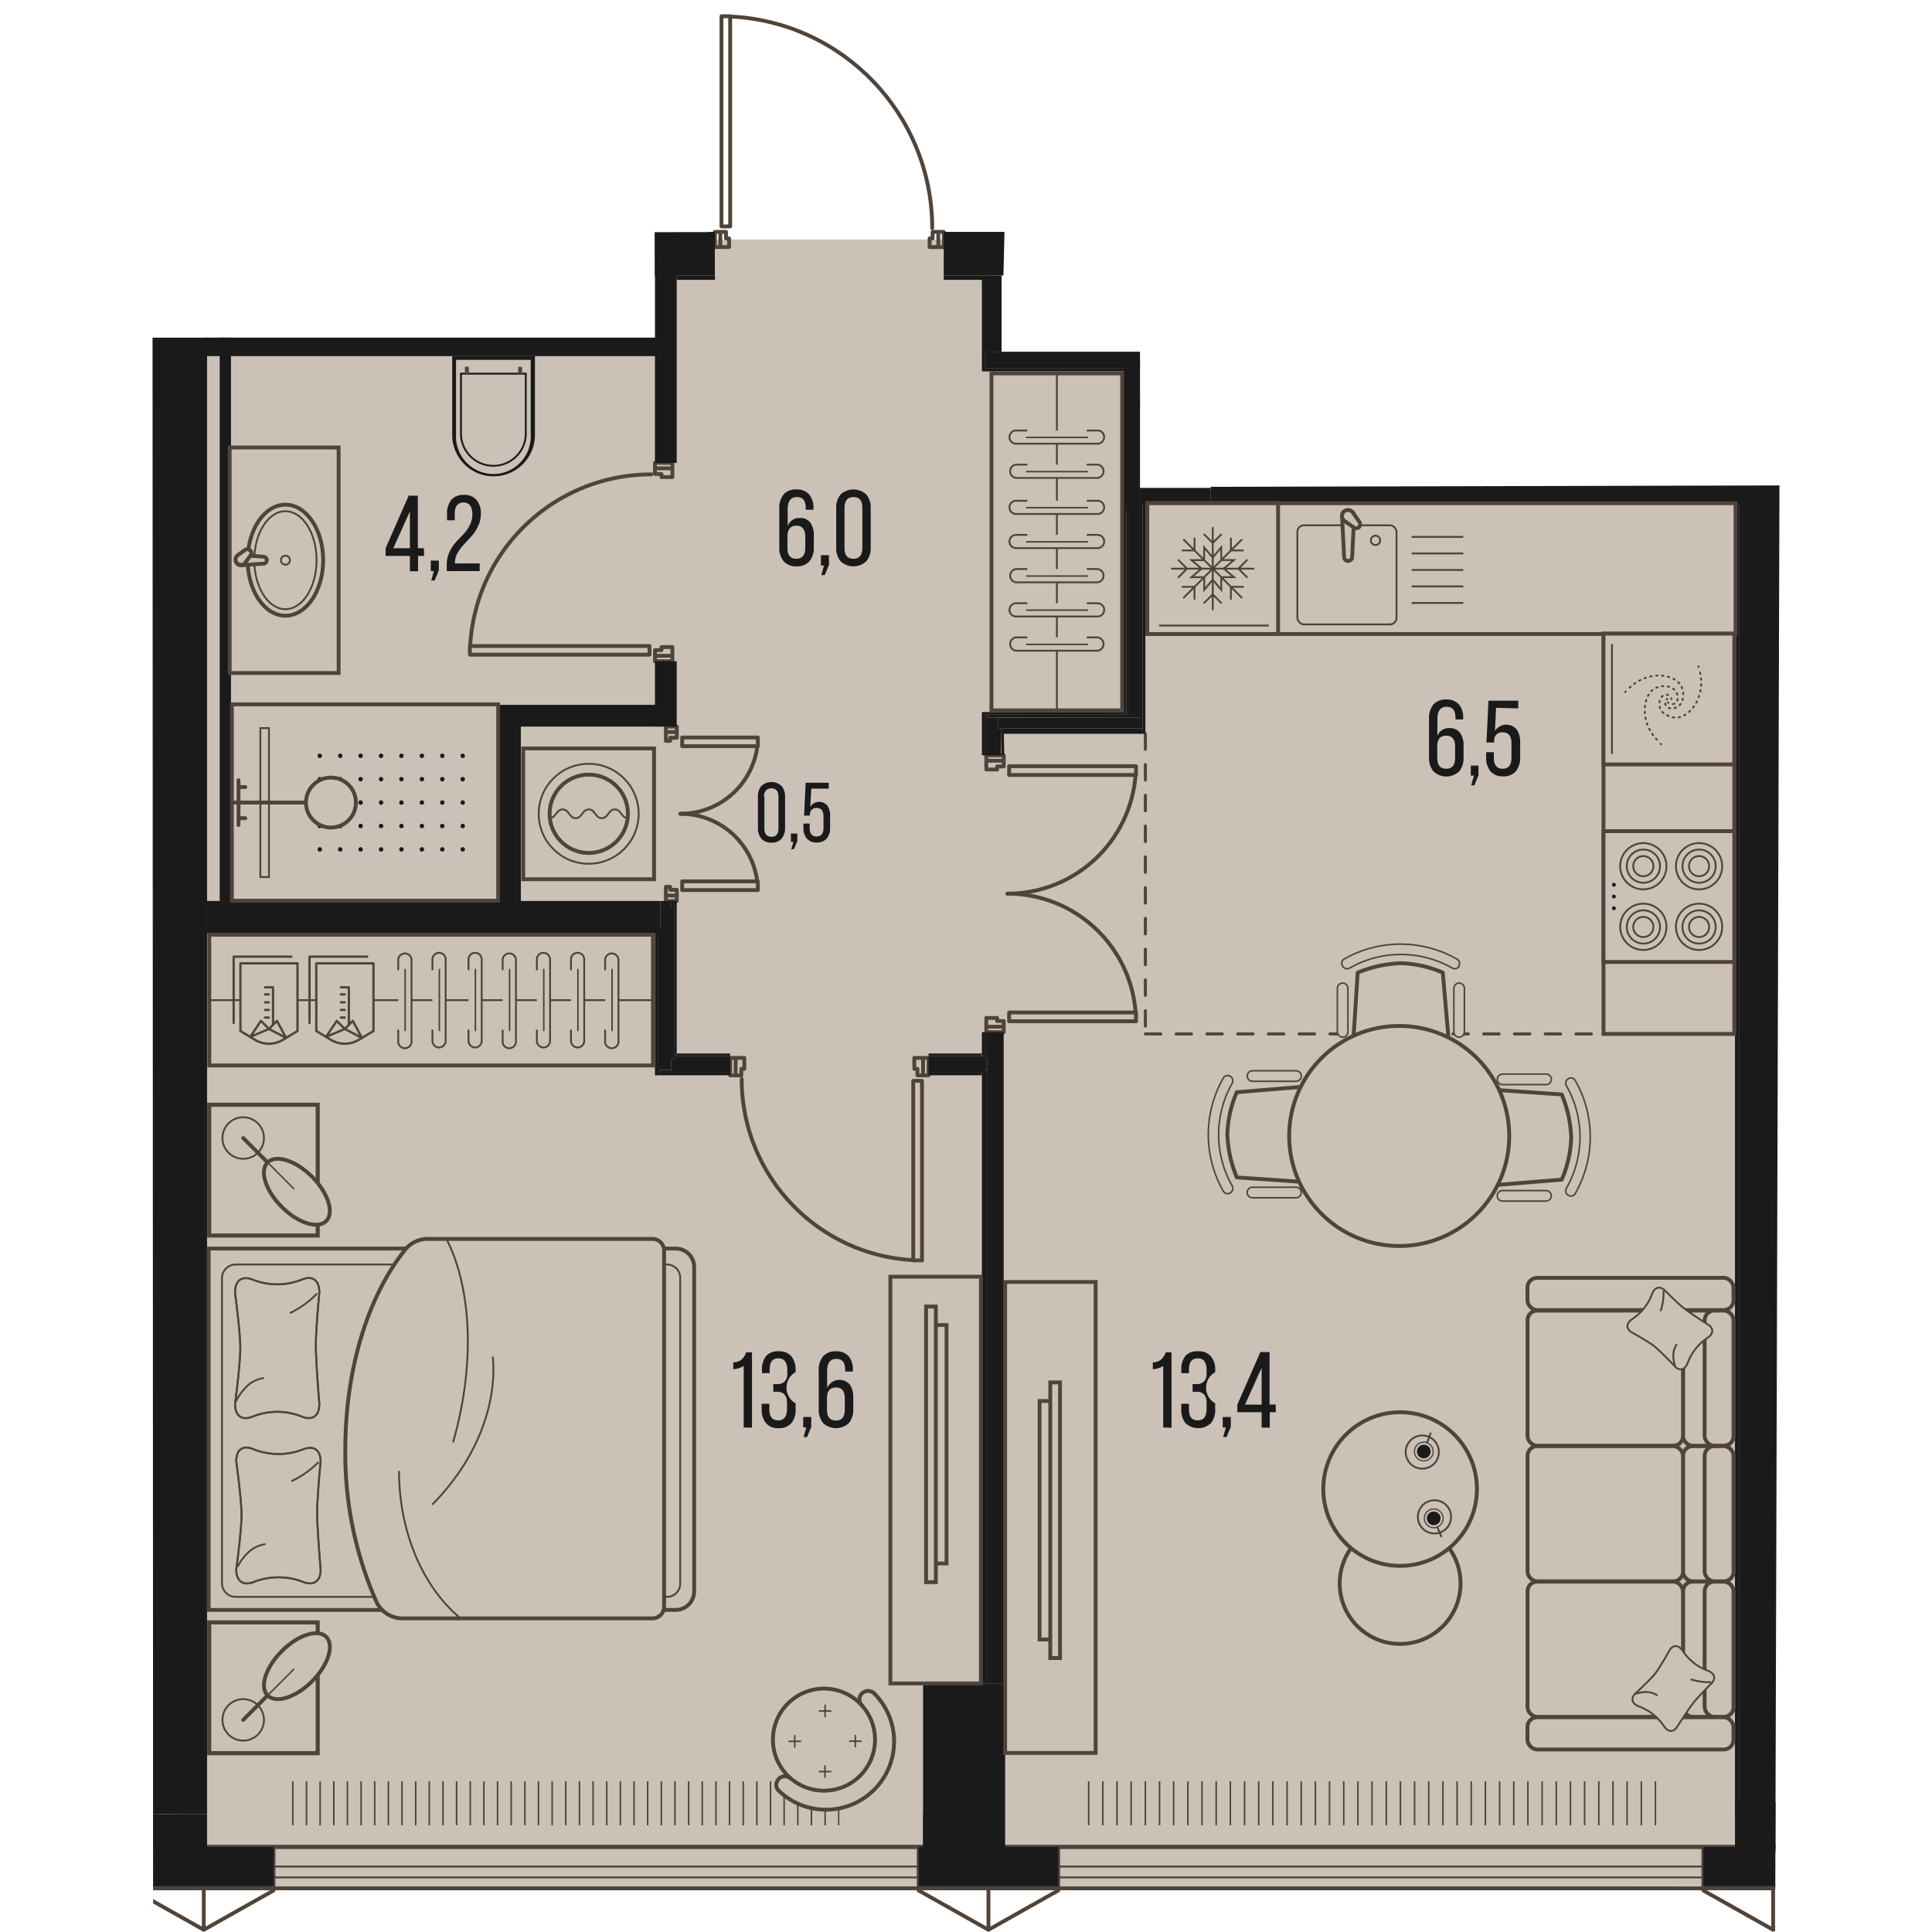 <svg version="1.1" xmlns="http://www.w3.org/2000/svg" xmlns:xlink="http://www.w3.org/1999/xlink" viewBox="203.402 446.035 211.583 251.262" width="200" height="200"><path d="m314.198 476.19-7.204.006-5.302-26.162-25.991-3.999-.087 30.185-6.916.005.044 13.715-65.34.006.073 207.314 210.95.037.56-188.129-83.163.204V491.78h-18l.376-15.59Z" fill="none"></path><path fill="#cbc1b7" d="M312.537 477.18h-42.38v13.965h-63.21V691.62l207.215-.28-.855-181.648-82.205-.001V492.84h-18.345l-.22-15.66z"></path><clipPath id="a"><path d="m314.198 476.19-7.204.006-5.302-26.162-25.991-3.999-.087 30.185-6.916.005.044 13.715-65.34.006.073 207.314 210.95.037.56-188.129-83.163.204V491.78h-18l.376-15.59Z" fill="none"></path></clipPath><g clip-path="url(#a)"><defs><clipPath></clipPath><clipPath></clipPath><clipPath></clipPath><clipPath></clipPath><clipPath></clipPath><clipPath></clipPath><clipPath></clipPath><clipPath></clipPath><clipPath></clipPath><clipPath></clipPath><clipPath></clipPath><clipPath></clipPath><clipPath></clipPath><clipPath></clipPath><clipPath></clipPath><clipPath></clipPath><clipPath></clipPath><clipPath id="b"><path fill="none" d="M324.522 677.69h74.43v6.08h-74.43z"></path></clipPath><clipPath id="c"><path fill="none" d="M221.372 677.69h71.35v6.08h-71.35z"></path></clipPath><clipPath></clipPath><clipPath></clipPath><clipPath></clipPath><clipPath></clipPath><clipPath></clipPath><clipPath></clipPath><clipPath></clipPath><clipPath></clipPath><clipPath></clipPath><clipPath></clipPath><clipPath></clipPath><clipPath></clipPath><clipPath></clipPath><clipPath></clipPath><clipPath></clipPath><clipPath></clipPath><clipPath></clipPath><clipPath></clipPath><clipPath></clipPath><clipPath></clipPath><clipPath></clipPath><clipPath></clipPath><clipPath></clipPath><clipPath id="d"><path fill="none" d="M224.222 543.3h20.44v14.23h-20.44z"></path></clipPath><clipPath></clipPath><pattern x="0" y="0" width="68.03" height="42.52" patternTransform="matrix(1 0 0 -1 -114.868 -15187.42)" patternUnits="userSpaceOnUse"></pattern><pattern x="0" y="0" width="34.02" height="34.02" patternTransform="matrix(1 0 0 -1 -114.868 -15195.94)" patternUnits="userSpaceOnUse"></pattern></defs><g data-name="Layer 1"><path fill="none" stroke="#50443a" stroke-linecap="round" stroke-linejoin="round" stroke-width=".5" d="M200.992 691.34h9.07m-6.66-9.36v4.25m0 0h-2.41m9.07 10.78v-5.67m0 0h-4.53m0 0h-4.54m0 .56 9.07 5.11m0-5.67h9.07m0 0v-5.11m0 0h-8.64m0 0v-4.25m92.55 9.36h9.07m-8.5-9.36v4.25m0 0h-.57m0 0v5.11m9.07 5.67v-5.67m0 0h-4.53m0 0h-4.54m0 0v.56m0 0 9.07 5.11m-102.05 0 9.07-5.11m0 0v-.56m0 0h-4.53m0 0h-4.54m0 0v5.67m102.05-5.67h9.07m0 0v-5.11m0 0h-7.65m0 0v-4.25m91.56 9.36h9.07m-4.4-9.36v4.25m0 0h-4.67m0 0v5.11m9.07 5.67v-5.67m0 0h-4.54m0 0h-4.53m0 0v.56m0 0 9.07 5.11m-102.05 0 9.07-5.11m0 0v-.56m0 0h-4.53m0 0h-4.54m0 0v5.67m102.05-5.67h9.07m-9.07 5.67 9.07-5.11m-4.54-.56h-4.53m0 0v5.67m-210.76-10.78v-4.25m-2.41 4.25h2.41m15.73-.56h-8.07m0 0v-3.69m-.57 0v4.25m0 0h8.64m0 0v-.56m84.48.56v-4.25m-.57 0v4.25m0 0h.57m17.57-.56h-7.08m0 0v-3.69m-.57 0v4.25m0 0h7.65m0 0v-.56m88.58.56v-4.25m-.56 0v3.69m0 0h-4.11m0 0v.56m0 0h4.67"></path><path fill="none" stroke="#50443a" stroke-dasharray="0 0 2 2" stroke-linecap="round" stroke-linejoin="round" stroke-width=".4" d="M332.522 541.48v39.02m0 0h76.25"></path><path fill="#cbc1b7" d="M311.632 675.27h100.34v10.92h-100.34z"></path><g fill="none" stroke="#50443a" stroke-miterlimit="10" stroke-width=".2" clip-path="url(#b)"><path d="M398.862 677.69v5.73m-1.84-5.73v5.73m-1.85-5.73v5.73m-1.84-5.73v5.73m-1.84-5.73v5.73m-1.85-5.73v5.73m-1.84-5.73v5.73m-1.84-5.73v5.73m-1.84-5.73v5.73m-1.85-5.73v5.73m-1.84-5.73v5.73m-1.84-5.73v5.73m-1.85-5.73v5.73m-1.84-5.73v5.73m-1.84-5.73v5.73m-1.84-5.73v5.73m-1.85-5.73v5.73m-1.84-5.73v5.73m-1.84-5.73v5.73m-1.84-5.73v5.73m-1.85-5.73v5.73m-1.84-5.73v5.73m-1.84-5.73v5.73m-1.85-5.73v5.73m-1.84-5.73v5.73m-1.84-5.73v5.73m-1.84-5.73v5.73m-1.85-5.73v5.73m-1.84-5.73v5.73m-1.84-5.73v5.73m-1.85-5.73v5.73m-1.84-5.73v5.73m-1.84-5.73v5.73m-1.84-5.73v5.73m-1.85-5.73v5.73m-1.84-5.73v5.73m-1.84-5.73v5.73m-1.85-5.73v5.73m-1.84-5.73v5.73m-1.84-5.73v5.73m-1.84-5.73v5.73"></path></g><path fill="#cbc1b7" d="M209.022 675.28h96.19v10.92h-96.19z"></path><g fill="none" stroke="#50443a" stroke-miterlimit="10" stroke-width=".2" clip-path="url(#c)"><path d="M292.642 677.69v5.73m-1.77-5.73v5.73m-1.78-5.73v5.73m-1.77-5.73v5.73m-1.78-5.73v5.73m-1.77-5.73v5.73m-1.78-5.73v5.73m-1.77-5.73v5.73m-1.78-5.73v5.73m-1.77-5.73v5.73m-1.78-5.73v5.73m-1.77-5.73v5.73m-1.78-5.73v5.73m-1.77-5.73v5.73m-1.78-5.73v5.73m-1.77-5.73v5.73m-1.78-5.73v5.73m-1.77-5.73v5.73m-1.78-5.73v5.73m-1.77-5.73v5.73m-1.78-5.73v5.73m-1.77-5.73v5.73m-1.78-5.73v5.73m-1.77-5.73v5.73m-1.78-5.73v5.73m-1.77-5.73v5.73m-1.78-5.73v5.73m-1.77-5.73v5.73m-1.78-5.73v5.73m-1.77-5.73v5.73m-1.78-5.73v5.73m-1.77-5.73v5.73m-1.78-5.73v5.73m-1.77-5.73v5.73m-1.78-5.73v5.73m-1.77-5.73v5.73m-1.78-5.73v5.73m-1.77-5.73v5.73m-1.78-5.73v5.73m-1.77-5.73v5.73m-1.78-5.73v5.73"></path></g><path fill="#cbc1b7" d="M108.292 675.27h96.19v10.92h-96.19z"></path><path fill="none" stroke="#50443a" stroke-miterlimit="10" stroke-width=".5" d="M11.072 11.02h908.23v675.21H11.072z" data-name="line out"></path><path fill="none" stroke="#50443a" stroke-linecap="round" stroke-linejoin="round" stroke-width=".5" d="M278.522 475.19v-27.04m-1.13 27.04v.29m1.13-27.33h-1.13m0 27.33h1.13m0 0v-.29m-1.13-27.04v27.04m0 .29h1.13m0 0v-27.33m0 0h-1.13m0 0v27.33m28.2 2.69v-1.98m0 0h-.74m0 0v.85m0 0h-.39m0 0v1.13m0 0h1.13m0-1.98v1.98m0 0h.71m0 0v-1.98m0 0h-.71m-28.35 1.98h1.14m0 0v-1.13m0 0h-.4m0 0v-.85m0 0h-.74m0 0v1.98m0-1.98h-.7m0 0v1.98m0 0h.7m0 0v-1.98m-50.74-13.75h1.99m0 0v-.74m0 0h-.85m0 0v-.39m0 0h-1.14m0 0v1.13m1.99 0h-1.99m0 0v.71m0 0h1.99m0 0v-.71m86.6 84.38h16.21m-16.21-1.14h-.29m16.5 1.14v-1.14m-16.5 0v1.14m0 0h.29m16.21-1.14h-16.21m-.29 0v1.14m0 0h16.5m0 0v-1.14m0 0h-16.5m.29 32.03h16.21m-16.21 1.14h-.29m16.5-1.14v1.14m-16.5 0v-1.14m0 0h.29m16.21 1.14h-16.21m-.29 0h16.5m0 0v-1.14m0 0h-16.5m0 0v1.14m-2.97.71h2.27m0 0v-.74m0 0h-.86m0 0v-.4m0 0h-1.41m0 0v1.14m2.27 0h-2.27m0 0v.71m0 0h2.27m0 0v-.71m-2.27-34.59v1.14m0 0h1.41m0 0v-.4m0 0h.86m0 0v-.74m0 0h-2.27m2.27 0v-.7m0 0h-2.27m0 0v.7m0 0h2.27m-11.77 41.91v23.07m1.14-23.07v-.28m-1.14 23.35h1.14m0-23.35h-1.14m0 0v.28m1.14 23.07v-23.07m0-.28h-1.14m0 0v23.35m0 0h1.14m0 0V586.6m-24.24-2.98v2.27m0 0h.74m0 0v-.85m0 0h.39m0 0v-1.42m0 0h-1.13m0 2.27v-2.27m0 0h-.71m0 0v2.27m0 0h.71m24.38-2.27h-1.14m0 0v1.42m0 0h.4m0 0v.85m0 0h.74m0 0v-2.27m0 2.27h.71m0 0v-2.27m0 0h-.71m0 0v2.27m-31.04-42.81h9.55m-9.55-1.13h-.29m9.84 1.13v-1.13m-9.84 0v1.13m0 0h.29m9.55-1.13h-9.55m-.29 0v1.13m0 0h9.84m0 0v-1.13m0 0h-9.84m.29 18.71h9.55m-9.55 1.13h-.29m9.84-1.13v1.13m-9.84 0v-1.13m0 0h.29m9.55 1.13h-9.55m-.29 0h9.84m0 0v-1.13m0 0h-9.84m0 0v1.13m-2.12.71h1.42m0 0v-.74m0 0h-.85m0 0v-.39m0 0h-.57m0 0v1.13m1.42 0h-1.42m0 0v.71m0 0h1.42m0 0v-.71m-1.42-21.26v1.14m0 0h.57m0 0v-.4m0 0h.85m0 0v-.74m0 0h-1.42m1.42 0v-.71m0 0h-1.42m0 0v.71m0 0h1.42m-3.83-11.19h-23.08m23.08 1.13h.28m-23.36-1.13v1.13m23.36 0v-1.13m0 0h-.28m-23.08 1.13h23.08m.28 0v-1.13m0 0h-23.36m0 0v1.13m0 0h23.36m2.98-24.24h-2.27m0 0v.74m0 0h.85m0 0v.4m0 0h1.42m0 0v-1.14m-2.27 0h2.27m0 0v-.71m0 0h-2.27m0 0v.71m2.27 24.38v-1.13m0 0h-1.42m0 0v.39m0 0h-.85m0 0v.74m0 0h2.27m-2.27 0v.71m0 0h2.27m0 0v-.71m0 0h-2.27m36.06-55.62c0-14.721-11.574-26.841-26.28-27.52m-49.55 13.42c14.721 0 26.841-11.574 27.52-26.28m58.09 126.94c8.743.004 16.01-6.732 16.67-15.45"></path><path d="M331.252 577.71c-.66-8.718-7.927-15.454-16.67-15.45m-34.56 24.11c.003 12.529 9.8 22.87 22.31 23.55m-30.27-58.05a10.07 10.07 0 0 0 10-8.79" fill="none" stroke="#50443a" stroke-linecap="round" stroke-linejoin="round" stroke-width=".5"></path><path d="M282.042 560.66a10.06 10.06 0 0 0-10-8.79m-3.78-44.14c-12.53.003-22.87 9.8-23.55 22.31" fill="none" stroke="#50443a" stroke-linecap="round" stroke-linejoin="round" stroke-width=".5"></path><g fill="none" stroke="#50443a" stroke-linecap="square" stroke-linejoin="round"><path stroke-width=".5" d="M11.072 11.02h908.22v675.21H11.072z"></path><path stroke-width=".25" d="M8.522 8.47h913.32v680.31H8.522z"></path><path stroke-width=".25" d="M7.102 7.05h916.16V690.2H7.102z"></path><path stroke-width=".5" d="M5.692 5.64h918.99v685.98H5.692z"></path></g><path fill="#1a1a1a" fill-rule="evenodd" d="M210.062 681.98h-6.66v4.25h-2.41v5.11h9.07v-9.36zm0 9.36h9.08v-5.11h-8.65v-4.25h-.43v9.36zm102.05-9.36h-8.5v4.25h-.57v5.11h9.07v-9.36zm0 9.36h9.07v-5.11h-7.65v-4.25h-1.42v9.36zm102.05-9.36h-4.4v4.25h-4.67v5.11h9.07v-9.36zm0 9.36h9.07v-5.11h-6.38v-4.25h-2.69v9.36z"></path><path fill="#1a1a1a" d="M203.402 476.19h73.13v5.67h-73.13zm102.9 0h40.39v5.67h-40.39zm-102.9 5.67h7.09v46.77h-7.09zm0 157.6h7.09v42.52h-7.09zm206.36 0h7.09v42.52h-7.09zm0-133.51h7.09v35.43h-7.09zm-106.15 159.02h10.67v22.33h-10.67zm106.15-123.59h7.09v98.08h-7.09zm-63.07-65.19h144.85v2.83h-144.85zm0 29.76h63.07v5.67h-63.07zm-5.67-24.09h5.67v29.76h-5.67zm-137.62 46.77h7.09v110.83h-7.09zm19.42-65.48h5.67v13.04h-5.67zm88.44 75.49h.35v5.62h-.35z"></path><path fill="#1a1a1a" fill-rule="evenodd" d="M311.612 580.26h-.35v3.15l.35-.02v-3.13z"></path><path fill="#1a1a1a" d="M311.262 585.53h.35v79.44h-.35zm2.497-44.438.35-.007.062 3.14-.35.006zm-.017 39.178h.35v84.71h-.35zm-.35-39.5h.35v3.5h-.35zm0 39.5h.35v84.71h-.35zm-1.42-40.92h1.42v4.91h-1.42zm0 40.92h1.42v84.71h-1.42zm-.36-41.27h.35v5.27h-.35zm0 41.27h.35v3.5h-.35zm0 4.91h.35v79.8h-.35zm0-46.54h18.43v.35h-18.43z"></path><path fill="#1a1a1a" d="M314.102 541.12h18.43v.35h-18.43zm-.36-.35h18.43v.35h-18.43z"></path><path fill="#1a1a1a" fill-rule="evenodd" d="m330.392 539.35-17 .02v1.4h18.42v-1.42h-1.42z"></path><path fill="#1a1a1a" d="M311.972 539h18.43v.35h-18.43zm-101.48 24.21h58.96v4.25h-58.96zm60.73 0h.35v20.2h-.35zm-2.48 4.25h.35v18.43h-.35z"></path><path fill="#1a1a1a" d="M269.102 566.75h.35v18.78h-.35zm.35-2.83h1.42v21.26h-1.42zm1.42-.71h.35v20.55h-.35zm-1.77 22.32h9.42v.35h-9.42zm35.22 0h6.94v.35h-6.94zm-32.74-2.48h6.94v.35h-6.94zm32.74 0h6.94v.35h-6.94z"></path><path fill="#1a1a1a" d="M271.222 583.41h7.3v.35h-7.3zm33.1 0h7.3v.35h-7.3zm-33.45.35h7.65v1.42h-7.65zm33.45 0h7.65v1.42h-7.65zm0 1.42h7.3v.35h-7.3zm-34.87 0h9.07v.35h-9.07zm-20.98-46.77h2.83v25.51h-2.83z"></path><path fill="#1a1a1a" d="M248.472 537.7h20.98v2.83h-20.98zm-36.34-47.76h1.47v73.28h-1.47z"></path><path fill="#1a1a1a" d="M210.142 489.94h59.31v2.41h-59.31z"></path><path fill="#1a1a1a" d="M268.742 481.29h2.83v24.94h-2.83zm0 50.74h2.83v8.5h-2.83zm.71 31.18h1.42v.71h-1.42zm60.24-51.02h.35v26.46h-.35zm2.48-.63h.35v29.56h-.35z"></path><path fill="#1a1a1a" fill-rule="evenodd" d="m332.172 511.56-.36.01v29.2l.36-.01v-29.2z"></path><path fill="#1a1a1a" d="M330.392 511.48h1.42v27.87h-1.42z"></path><path fill="#1a1a1a" fill-rule="evenodd" d="M330.042 511.83V539l.35-.01v-27.16h-.35z"></path><path fill="#1a1a1a" d="M139.622 549.6h63.78v4.25h-63.78zm-31.46-66.61h95.24v2.13h-95.24zm223.65 14.24h9.21v2.13h-9.21zm0 12.26h9.21v2.13h-9.21z"></path><path fill="#1a1a1a" d="M329.692 492.84h2.13v19.61h-2.13z"></path><path fill="#1a1a1a" d="M311.692 491.78h20.13v2.13h-20.13z"></path><path fill="#1a1a1a" d="M311.692 481.86h2.13v9.92h-2.13zm18 0h2.13v9.92h-2.13zm79.51 29.76h.57v170.36h-.57zm-137.62-29.76h4.96v.57h-4.96zm34.72 0h4.96v.57h-4.96zm-84.05-18.71h.57v13.04h-.57zm89.44 30.75h18v.43h-18zm-.43-12.04h.43v12.47h-.43z"></path><path fill="#1a1a1a" d="M409.202 680.41h8.22v6.54h-8.22z"></path><path fill="#cbc1b7" stroke="#50443a" stroke-miterlimit="10" stroke-width=".5" d="M251.612 543.37h17.01v17.01h-17.01z"></path><circle cx="260.122" cy="551.87" r="6.5" fill="none" stroke="#50443a" stroke-linecap="round" stroke-miterlimit="10" stroke-width=".24"></circle><path d="M260.132 546.78a5.09 5.09 0 1 1 0 10.18 5.09 5.09 0 0 1 0-10.18h0Z" fill="none" stroke="#50443a" stroke-linecap="round" stroke-miterlimit="10" stroke-width=".5"></path><path d="M265.212 552.44c-.85 0-.85-1.14-1.69-1.14s-.85 1.14-1.7 1.14-.84-1.14-1.69-1.14-.85 1.14-1.7 1.14-.85-1.14-1.7-1.14-.85 1.14-1.7 1.14" fill="none" stroke="#50443a" stroke-linecap="round" stroke-miterlimit="10" stroke-width=".24"></path><path fill="#cbc1b7" stroke="#50443a" stroke-miterlimit="10" stroke-width=".5" d="M213.432 504.23h14.17v29.33h-14.17z"></path><ellipse cx="220.682" cy="518.89" rx="4.91" ry="7.22" fill="#cbc1b7" stroke="#50443a" stroke-miterlimit="10" stroke-width=".5"></ellipse><ellipse cx="220.682" cy="518.89" rx="4.05" ry="6.37" fill="none" stroke="#50443a" stroke-miterlimit="10" stroke-width=".24"></ellipse><circle cx="220.682" cy="518.89" r=".59" fill="none" stroke="#50443a" stroke-miterlimit="10" stroke-width=".24"></circle><path d="m217.882 519.33-3 .22a.67.67 0 0 1-.67-.66c0-.37.3-.67.67-.67l3 .22a.49.49 0 0 1 .39.45c-.01.13-.14.43-.39.44Z" fill="#cbc1b7" fill-rule="evenodd" stroke="#50443a" stroke-miterlimit="10" stroke-width=".5"></path><path d="m216.132 518.29-.72 1a.7.7 0 0 1-.99.01l-.01-.01a.7.7 0 0 1-.01-.99l.01-.01 1-.72a.48.48 0 0 1 .61 0 .46.46 0 0 1 .11.72Z" fill="#cbc1b7" fill-rule="evenodd" stroke="#50443a" stroke-miterlimit="10" stroke-width=".5"></path><path fill="#cbc1b7" stroke="#50443a" stroke-miterlimit="10" stroke-width=".5" d="M213.722 537.64h34.63v25.53h-34.63z"></path><g fill="#1a1a1a" clip-path="url(#d)"><circle cx="243.742" cy="556.5" r=".29"></circle><circle cx="243.742" cy="553.46" r=".29"></circle><circle cx="243.742" cy="550.41" r=".29"></circle><circle cx="243.742" cy="547.37" r=".29"></circle><circle cx="243.742" cy="544.33" r=".29"></circle><circle cx="241.082" cy="556.5" r=".29"></circle><circle cx="241.082" cy="553.46" r=".29"></circle><circle cx="241.082" cy="550.41" r=".29"></circle><circle cx="241.082" cy="547.37" r=".29"></circle><circle cx="241.082" cy="544.33" r=".29"></circle><circle cx="238.432" cy="556.5" r=".29"></circle><circle cx="238.432" cy="553.46" r=".29"></circle><circle cx="238.432" cy="550.41" r=".29"></circle><circle cx="238.432" cy="547.37" r=".29"></circle><circle cx="238.432" cy="544.33" r=".29"></circle><circle cx="235.772" cy="556.5" r=".29"></circle><circle cx="235.772" cy="553.46" r=".29"></circle><circle cx="235.772" cy="550.41" r=".29"></circle><circle cx="235.772" cy="547.37" r=".29"></circle><circle cx="235.772" cy="544.33" r=".29"></circle><circle cx="233.122" cy="556.5" r=".29"></circle><circle cx="233.122" cy="553.46" r=".29"></circle><circle cx="233.122" cy="550.41" r=".29"></circle><circle cx="233.122" cy="547.37" r=".29"></circle><circle cx="233.122" cy="544.33" r=".29"></circle><circle cx="230.462" cy="556.5" r=".29"></circle><circle cx="230.462" cy="553.46" r=".29"></circle><circle cx="230.462" cy="550.41" r=".29"></circle><circle cx="230.462" cy="547.37" r=".29"></circle><circle cx="230.462" cy="544.33" r=".29"></circle><circle cx="227.812" cy="556.5" r=".29"></circle><circle cx="227.812" cy="553.46" r=".29"></circle><circle cx="227.812" cy="550.41" r=".29"></circle><circle cx="227.812" cy="547.37" r=".29"></circle><circle cx="227.812" cy="544.33" r=".29"></circle><circle cx="225.152" cy="556.5" r=".29"></circle><circle cx="225.152" cy="553.46" r=".29"></circle><circle cx="225.152" cy="550.41" r=".29"></circle><circle cx="225.152" cy="547.37" r=".29"></circle><circle cx="225.152" cy="544.33" r=".29"></circle></g><path fill="#cbc1b7" stroke="#50443a" stroke-miterlimit="10" stroke-width=".24" d="M217.422 540.73h1.12v19.37h-1.12z"></path><path fill="none" stroke="#50443a" stroke-miterlimit="10" stroke-width=".5" d="M213.732 550.41h9.61"></path><path fill="none" stroke="#50443a" stroke-linecap="round" stroke-miterlimit="10" stroke-width=".5" d="M214.582 553.33v-5.83m0 4.94h.88m-.88-4.05h.88"></path><circle cx="226.602" cy="550.41" r="3.25" fill="#cbc1b7" stroke="#50443a" stroke-miterlimit="10" stroke-width=".5"></circle><path d="M247.722 507.73a5.11 5.11 0 0 1-5.1-5.11V492.6h10.21v10a5.11 5.11 0 0 1-5.11 5.13Z" fill="#cbc1b7"></path><path d="M252.582 492.86v9.74a4.86 4.86 0 1 1-9.71 0v-9.76h9.71m.5-.5h-10.71v10.26a5.38 5.38 0 1 0 10.76 0v-10.24l-.05-.02Z" fill="#1a1a1a"></path><path d="M251.822 494.75v7.85a4.1 4.1 0 0 1-8.19 0v-7.85h8.19m.24-.24h-8.67v8.09a4.34 4.34 0 0 0 8.67 0v-8.09Z" fill="#1a1a1a"></path><path fill="none" stroke="#50443a" stroke-miterlimit="10" stroke-width=".5" d="M244.282 494.75v-1.01m6.93 1.01v-1.01"></path><path fill="#cbc1b7" stroke="#50443a" stroke-miterlimit="10" stroke-width=".5" d="M332.772 511.48h76.5v17.01h-76.5z"></path><path fill="#cbc1b7" stroke="#50443a" stroke-miterlimit="10" stroke-width=".5" d="M392.102 528.46h17.01v52.04h-17.01z"></path><path fill="#cbc1b7" stroke="#50443a" stroke-miterlimit="10" stroke-width=".5" d="M392.102 554.13h17.01v17.01h-17.01z"></path><circle cx="404.532" cy="558.69" r="3.01" fill="none" stroke="#50443a" stroke-linecap="round" stroke-miterlimit="10" stroke-width=".24"></circle><path d="M402.372 558.68a2.16 2.16 0 1 1 2.16 2.16h0a2.16 2.16 0 0 1-2.16-2.16Z" fill="none" stroke="#50443a" stroke-linecap="round" stroke-miterlimit="10" stroke-width=".24"></path><path d="M403.222 558.68a1.31 1.31 0 1 1 1.31 1.31h0a1.31 1.31 0 0 1-1.31-1.31Z" fill="none" stroke="#50443a" stroke-linecap="round" stroke-miterlimit="10" stroke-width=".24"></path><circle cx="404.532" cy="566.57" r="3.01" fill="none" stroke="#50443a" stroke-linecap="round" stroke-miterlimit="10" stroke-width=".24"></circle><path d="M402.372 566.6a2.16 2.16 0 1 1 2.17 2.15h-.01a2.16 2.16 0 0 1-2.16-2.15Z" fill="none" stroke="#50443a" stroke-linecap="round" stroke-miterlimit="10" stroke-width=".24"></path><path d="M403.222 566.6a1.31 1.31 0 1 1 1.32 1.3h-.01a1.31 1.31 0 0 1-1.31-1.3Z" fill="none" stroke="#50443a" stroke-linecap="round" stroke-miterlimit="10" stroke-width=".24"></path><circle cx="397.282" cy="558.69" r="3.01" fill="none" stroke="#50443a" stroke-linecap="round" stroke-miterlimit="10" stroke-width=".24"></circle><path d="M395.132 558.68a2.16 2.16 0 1 1 2.16 2.16h0a2.16 2.16 0 0 1-2.16-2.16Z" fill="none" stroke="#50443a" stroke-linecap="round" stroke-miterlimit="10" stroke-width=".24"></path><path d="M395.972 558.68a1.31 1.31 0 1 1 1.31 1.31h0a1.31 1.31 0 0 1-1.31-1.31Z" fill="none" stroke="#50443a" stroke-linecap="round" stroke-miterlimit="10" stroke-width=".24"></path><circle cx="397.282" cy="566.57" r="3.01" fill="none" stroke="#50443a" stroke-linecap="round" stroke-miterlimit="10" stroke-width=".24"></circle><path d="M395.132 566.6a2.16 2.16 0 1 1 2.17 2.15h-.01a2.16 2.16 0 0 1-2.16-2.15Z" fill="none" stroke="#50443a" stroke-linecap="round" stroke-miterlimit="10" stroke-width=".24"></path><path d="M395.972 566.6a1.31 1.31 0 1 1 1.32 1.3h-.01a1.31 1.31 0 0 1-1.31-1.3Z" fill="none" stroke="#50443a" stroke-linecap="round" stroke-miterlimit="10" stroke-width=".24"></path><circle cx="393.452" cy="561.1" r=".25" fill="#1a1a1a"></circle><circle cx="393.452" cy="562.63" r=".25" fill="#1a1a1a"></circle><circle cx="393.452" cy="564.16" r=".25" fill="#1a1a1a"></circle><path fill="#cbc1b7" stroke="#50443a" stroke-miterlimit="10" stroke-width=".5" d="M332.772 511.48h17.01v17.01h-17.01z"></path><path fill="none" stroke="#50443a" stroke-linecap="round" stroke-miterlimit="10" stroke-width=".24" d="M340.162 518.71v-1.49l1.12 1.33"></path><path fill="none" stroke="#50443a" stroke-linecap="round" stroke-miterlimit="10" stroke-width=".24" d="M342.392 518.71v-1.49l-1.12 1.33m1.28.32h1.49l-1.33 1.12"></path><path fill="none" stroke="#50443a" stroke-linecap="round" stroke-miterlimit="10" stroke-width=".24" d="M342.552 521.1h1.49l-1.33-1.12m-.32 1.29v1.48l-1.11-1.33m-1.11-.15v1.48l1.11-1.33m-1.28-.32h-1.49l1.33-1.11m.16-1.11h-1.49l1.33 1.11m1.44 0v-5.32m0 1.98-1.11-1.11m2.21 0-1.1 1.11m0 3.34 3.76-3.76m-1.4 1.39v-1.56m1.57 1.56h-1.57m-2.36 2.37h5.31m-1.97 0 1.11-1.11m0 2.22-1.11-1.11m-3.34 0 3.76 3.76m-1.4-1.4h1.57m-1.57 1.57v-1.57m-2.36-2.36v5.31m0-1.97 1.1 1.11m-2.21 0 1.11-1.11m0-3.34-3.76 3.76m1.39-1.4v1.57m-1.56-1.57h1.56m2.37-2.36h-5.32m1.97 0-1.1 1.11m0-2.22 1.1 1.11m3.35 0-3.76-3.76m1.39 1.39h-1.56m1.56-1.56v1.56m-4.51 9.77h14.09"></path><path fill="#cbc1b7" stroke="#50443a" stroke-miterlimit="10" stroke-width=".5" d="M392.102 528.44h17.01v17.01h-17.01z"></path><g fill="none" stroke="#50443a" stroke-linecap="round" stroke-linejoin="round" stroke-width=".24"><path d="m400.462 537.38.07.07"></path><path d="M401.132 537.6a.59.59 0 0 0 .31-.12.88.88 0 0 0 .32-.67c0-.76-.49-1.54-1.83-1.54-1 0-2.41.61-2.47 3.23h0a5.63 5.63 0 0 0 1.87 4" stroke-dasharray="0 0 .19 .58"></path><path d="m399.512 542.77.08.06"></path></g><g fill="none" stroke="#50443a" stroke-linecap="round" stroke-linejoin="round" stroke-width=".24"><path d="M400.922 536.95v-.09"></path><path d="M400.512 536.43a.63.63 0 0 0-.33-.06.93.93 0 0 0-.61.42 1.57 1.57 0 0 0 .8 2.26c.81.48 2.38.68 3.76-1.55h0a5.65 5.65 0 0 0 .41-4.41" stroke-dasharray="0 0 .19 .58"></path><path d="M404.462 532.78a.359.359 0 0 0 0-.09"></path></g><g fill="none" stroke="#50443a" stroke-linecap="round" stroke-linejoin="round" stroke-width=".24"><path d="m400.382 536.92-.07.08"></path><path d="M400.132 537.54a.6.6 0 0 0 .12.32.9.9 0 0 0 .67.31c.77 0 1.55-.49 1.55-1.83 0-.94-.62-2.4-3.24-2.46h0a5.67 5.67 0 0 0-4 1.87" stroke-dasharray="0 0 .19 .58"></path><path d="m394.992 535.97-.06.08"></path></g><path fill="none" stroke="#50443a" stroke-linecap="round" stroke-miterlimit="10" stroke-width=".24" d="M393.202 529.9v14.09"></path><path fill="#cbc1b7" d="M350.232 511.82h25.24v16.33h-25.24z"></path><rect x="352.292" y="514.35" width="12.89" height="12.89" rx=".85" ry=".85" fill="none" stroke="#50443a" stroke-linecap="round" stroke-miterlimit="10" stroke-width=".24"></rect><path d="m358.372 518.54-.27-5.35a.79.79 0 0 1 .78-.79.79.79 0 0 1 .79.79l-.26 5.35a.56.56 0 0 1-.53.45.51.51 0 0 1-.51-.45Z" fill="#cbc1b7" fill-rule="evenodd" stroke="#50443a" stroke-miterlimit="10" stroke-width=".5"></path><path d="m359.592 514.6-1.23-.85a.82.82 0 0 1-.052-1.158l.002-.002a.82.82 0 0 1 1.158.049l.002.001.85 1.22a.58.58 0 0 1 0 .72.54.54 0 0 1-.73.02Z" fill="#cbc1b7" fill-rule="evenodd" stroke="#50443a" stroke-miterlimit="10" stroke-width=".5"></path><circle cx="362.452" cy="516.31" r=".61" fill="none" stroke="#50443a" stroke-linecap="round" stroke-miterlimit="10" stroke-width=".24"></circle><path fill="none" stroke="#50443a" stroke-linecap="round" stroke-miterlimit="10" stroke-width=".24" d="M367.242 515.86h6.53m-6.53 2.15h6.53m-6.53 2.15h6.53m-6.53 2.14h6.53m-6.53 2.15h6.53"></path><path d="M312.502 538.39V494.6h17v43.82h-17v-.03Z" fill="#cbc1b7" fill-rule="evenodd" stroke="#50443a" stroke-miterlimit="10" stroke-width=".5"></path><path d="M321.012 494.6v43.82" fill="none" stroke="#50443a" stroke-linecap="round" stroke-miterlimit="10" stroke-width=".24"></path><path d="M317.072 502.02h-1.36a.86.86 0 0 0-.01 1.72h10.6a.86.86 0 0 0 0-1.72h-1.31" fill="#cbc1b7" fill-rule="evenodd" stroke="#50443a" stroke-linecap="round" stroke-miterlimit="10" stroke-width=".24"></path><path fill="none" stroke="#50443a" stroke-linecap="round" stroke-miterlimit="10" stroke-width=".2" d="M324.992 502.92h-7.92"></path><path d="M317.072 506.46h-1.36a.87.87 0 0 0 0 1.73h10.59a.87.87 0 0 0 0-1.73h-1.31" fill="#cbc1b7" fill-rule="evenodd" stroke="#50443a" stroke-linecap="round" stroke-miterlimit="10" stroke-width=".24"></path><path fill="none" stroke="#50443a" stroke-linecap="round" stroke-miterlimit="10" stroke-width=".2" d="M324.992 507.37h-7.92"></path><path d="M317.072 511.16h-1.36a.86.86 0 0 0-.01 1.72h10.6a.86.86 0 0 0 0-1.72h-1.31" fill="#cbc1b7" fill-rule="evenodd" stroke="#50443a" stroke-linecap="round" stroke-miterlimit="10" stroke-width=".24"></path><path fill="none" stroke="#50443a" stroke-linecap="round" stroke-miterlimit="10" stroke-width=".2" d="M324.992 512.06h-7.92"></path><path d="M317.072 515.6h-1.36a.86.86 0 0 0-.01 1.72h10.6a.86.86 0 0 0 0-1.72h-1.31" fill="#cbc1b7" fill-rule="evenodd" stroke="#50443a" stroke-linecap="round" stroke-miterlimit="10" stroke-width=".24"></path><path fill="none" stroke="#50443a" stroke-linecap="round" stroke-miterlimit="10" stroke-width=".2" d="M324.992 516.5h-7.92"></path><path d="M317.072 520.04h-1.36a.87.87 0 0 0 0 1.73h10.59a.87.87 0 0 0 0-1.73h-1.31" fill="#cbc1b7" fill-rule="evenodd" stroke="#50443a" stroke-linecap="round" stroke-miterlimit="10" stroke-width=".24"></path><path fill="none" stroke="#50443a" stroke-linecap="round" stroke-miterlimit="10" stroke-width=".2" d="M324.992 520.95h-7.92"></path><path d="M317.072 524.49h-1.36a.86.86 0 0 0-.01 1.72h10.6a.86.86 0 0 0 0-1.72h-1.31" fill="#cbc1b7" fill-rule="evenodd" stroke="#50443a" stroke-linecap="round" stroke-miterlimit="10" stroke-width=".24"></path><path fill="none" stroke="#50443a" stroke-linecap="round" stroke-miterlimit="10" stroke-width=".2" d="M324.992 525.39h-7.92"></path><path d="M317.072 528.93h-1.36a.87.87 0 0 0 0 1.73h10.59a.87.87 0 0 0 0-1.73h-1.31" fill="#cbc1b7" fill-rule="evenodd" stroke="#50443a" stroke-linecap="round" stroke-miterlimit="10" stroke-width=".24"></path><path fill="none" stroke="#50443a" stroke-linecap="round" stroke-miterlimit="10" stroke-width=".2" d="M324.992 529.84h-7.92"></path><path fill="#cbc1b7" stroke="#50443a" stroke-miterlimit="10" stroke-width=".5" d="M314.282 612.76h11.77v61.25h-11.77z"></path><rect x="402.442" y="616.48" width="6.57" height="17.58" rx="1.26" ry="1.26" fill="#cbc1b7" stroke="#50443a" stroke-linecap="round" stroke-linejoin="round" stroke-width=".5"></rect><rect x="382.212" y="612.22" width="26.79" height="4.19" rx="1.26" ry="1.26" fill="#cbc1b7" stroke="#50443a" stroke-linecap="round" stroke-linejoin="round" stroke-width=".5"></rect><rect x="382.212" y="669.37" width="26.79" height="4.19" rx="1.26" ry="1.26" fill="#cbc1b7" stroke="#50443a" stroke-linecap="round" stroke-linejoin="round" stroke-width=".5"></rect><rect x="405.252" y="616.48" width="3.76" height="17.58" rx="1.26" ry="1.26" fill="#cbc1b7" stroke="#50443a" stroke-linecap="round" stroke-linejoin="round" stroke-width=".5"></rect><rect x="382.222" y="616.48" width="20.22" height="17.58" rx="1.26" ry="1.26" fill="#cbc1b7" stroke="#50443a" stroke-linecap="round" stroke-linejoin="round" stroke-width=".5"></rect><rect x="402.442" y="634.11" width="6.57" height="17.58" rx="1.26" ry="1.26" fill="#cbc1b7" stroke="#50443a" stroke-linecap="round" stroke-linejoin="round" stroke-width=".5"></rect><rect x="405.252" y="634.11" width="3.76" height="17.58" rx="1.26" ry="1.26" fill="#cbc1b7" stroke="#50443a" stroke-linecap="round" stroke-linejoin="round" stroke-width=".5"></rect><rect x="382.222" y="634.11" width="20.22" height="17.58" rx="1.26" ry="1.26" fill="#cbc1b7" stroke="#50443a" stroke-linecap="round" stroke-linejoin="round" stroke-width=".5"></rect><rect x="402.442" y="651.73" width="6.57" height="17.58" rx="1.26" ry="1.26" fill="#cbc1b7" stroke="#50443a" stroke-linecap="round" stroke-linejoin="round" stroke-width=".5"></rect><rect x="405.252" y="651.73" width="3.76" height="17.58" rx="1.26" ry="1.26" fill="#cbc1b7" stroke="#50443a" stroke-linecap="round" stroke-linejoin="round" stroke-width=".5"></rect><rect x="382.222" y="651.73" width="20.22" height="17.58" rx="1.26" ry="1.26" fill="#cbc1b7" stroke="#50443a" stroke-linecap="round" stroke-linejoin="round" stroke-width=".5"></rect><path d="M395.642 619.23s2.21 1.23 3.08 1.89c.97.865 1.894 1.78 2.77 2.74.68.54 1.28.22 1.58-.62a6.66 6.66 0 0 1 2.51-3.18c.75-.48.92-1.14.24-1.68 0 0-2.16-1.37-3.1-2.08s-2.73-2.53-2.75-2.54c-.68-.54-1.28-.22-1.58.62a6.58 6.58 0 0 1-2.51 3.17c-.75.49-.92 1.15-.24 1.68Z" fill="#cbc1b7"></path><path d="M395.642 619.23s2.21 1.23 3.08 1.89c.97.865 1.894 1.78 2.77 2.74.68.54 1.28.22 1.58-.62a6.66 6.66 0 0 1 2.51-3.18c.75-.48.92-1.14.24-1.68 0 0-2.16-1.37-3.1-2.08s-2.73-2.53-2.75-2.54c-.68-.54-1.28-.22-1.58.62a6.58 6.58 0 0 1-2.51 3.17c-.75.49-.92 1.15-.24 1.68Z" fill="none" stroke="#50443a" stroke-linecap="round" stroke-linejoin="round" stroke-width=".24"></path><path d="M401.392 623.6a4.15 4.15 0 0 1-.2-1.6 3.38 3.38 0 0 1 .39-1.09m-1.67-6.93a7.71 7.71 0 0 1-.35 2.48" fill="none" stroke="#50443a" stroke-linecap="round" stroke-linejoin="round" stroke-width=".24"></path><path d="M400.762 660.54s-1.23 2.21-1.89 3.08-2.72 2.73-2.74 2.77c-.54.68-.22 1.28.62 1.58a6.72 6.72 0 0 1 3.18 2.51c.48.75 1.14.92 1.68.24 0 0 1.37-2.16 2.08-3.1s2.53-2.73 2.54-2.75c.54-.68.22-1.27-.62-1.58a6.66 6.66 0 0 1-3.18-2.51c-.48-.74-1.14-.92-1.67-.24Z" fill="#cbc1b7"></path><path d="M400.762 660.54s-1.23 2.21-1.89 3.08-2.72 2.73-2.74 2.77c-.54.68-.22 1.28.62 1.58a6.72 6.72 0 0 1 3.18 2.51c.48.75 1.14.92 1.68.24 0 0 1.37-2.16 2.08-3.1s2.53-2.73 2.54-2.75c.54-.68.22-1.27-.62-1.58a6.66 6.66 0 0 1-3.18-2.51c-.48-.74-1.14-.92-1.67-.24Z" fill="none" stroke="#50443a" stroke-linecap="round" stroke-linejoin="round" stroke-width=".24"></path><path d="M396.362 666.29a4 4 0 0 1 1.6-.19 3.14 3.14 0 0 1 1.09.38m6.96-1.67a7.71 7.71 0 0 1-2.48-.35" fill="none" stroke="#50443a" stroke-linecap="round" stroke-linejoin="round" stroke-width=".24"></path><circle cx="365.652" cy="651.97" r="7.86" fill="#cbc1b7" stroke="#50443a" stroke-miterlimit="10" stroke-width=".5"></circle><circle cx="365.652" cy="639.69" r="9.99" fill="#cbc1b7" stroke="#50443a" stroke-miterlimit="10" stroke-width=".5"></circle><circle cx="368.532" cy="634.88" r="2.16" fill="#cbc1b7" stroke="#50443a" stroke-miterlimit="10" stroke-width=".24"></circle><circle cx="368.732" cy="634.81" r="1.22" fill="#cbc1b7" stroke="#50443a" stroke-linecap="round" stroke-linejoin="round" stroke-width=".16"></circle><circle cx="368.732" cy="634.81" r=".89" fill="#1a1a1a"></circle><path fill="none" stroke="#50443a" stroke-linecap="round" stroke-linejoin="round" stroke-width=".24" d="m369.612 632.44-.43 1.17"></path><circle cx="370.122" cy="643.31" r="2.16" fill="#cbc1b7" stroke="#50443a" stroke-miterlimit="10" stroke-width=".24"></circle><circle cx="370.022" cy="643.5" r="1.22" fill="#cbc1b7" stroke="#50443a" stroke-linecap="round" stroke-linejoin="round" stroke-width=".16"></circle><circle cx="370.022" cy="643.5" r=".89" fill="#1a1a1a"></circle><path fill="none" stroke="#50443a" stroke-linecap="round" stroke-linejoin="round" stroke-width=".24" d="m370.992 645.84-.48-1.16"></path><path fill="#cbc1b7" stroke="#50443a" stroke-miterlimit="10" stroke-width=".5" d="M320.152 625.82h1.27v35.85h-1.27zm-1.39 2.42h1.39v31.01h-1.39zm-108.06-19.83h60.73a2.41 2.41 0 0 1 2.41 2.41V653a2.41 2.41 0 0 1-2.41 2.41h-60.73v-47Z"></path><path d="M214.212 610.49h56.1c.944 0 1.71.766 1.71 1.71V652a1.71 1.71 0 0 1-1.71 1.71h-56.1a1.78 1.78 0 0 1-1.78-1.78v-39.66c0-.983.797-1.78 1.78-1.78Z" fill="#cbc1b7" stroke="#50443a" stroke-miterlimit="10" stroke-width=".24"></path><path d="M214.132 614.14c0 .06.64 4.84.68 7s-.68 7.46-.68 7.46c0 1.69 1 2.21 2.31 1.66a8.5 8.5 0 0 1 6.35 0c1.33.55 2.31 0 2.3-1.66 0 0-.41-5-.45-7.24s.46-7.2.45-7.25c0-1.69-1-2.21-2.3-1.65a8.6 8.6 0 0 1-6.35 0c-1.31-.53-2.31-.01-2.31 1.68Z" fill="#cbc1b7" stroke="#50443a" stroke-miterlimit="10" stroke-width=".24"></path><path d="M214.132 614.14c0 .06.64 4.84.68 7s-.68 7.46-.68 7.46c0 1.69 1 2.21 2.31 1.66a8.5 8.5 0 0 1 6.35 0c1.33.55 2.31 0 2.3-1.66 0 0-.41-5-.45-7.24s.46-7.2.45-7.25c0-1.69-1-2.21-2.3-1.65a8.6 8.6 0 0 1-6.35 0c-1.31-.53-2.31-.01-2.31 1.68Z" fill="none" stroke="#50443a" stroke-linecap="round" stroke-linejoin="round" stroke-width=".24"></path><path d="M214.292 628.2a7.16 7.16 0 0 1 1.78-2.23 4.5 4.5 0 0 1 1.72-.71m6.94-10.94a12.1 12.1 0 0 1-3.39 2.45" fill="none" stroke="#50443a" stroke-linecap="round" stroke-linejoin="round" stroke-width=".24"></path><path fill="#cbc1b7" stroke="#50443a" stroke-miterlimit="10" stroke-width=".53" d="M210.772 657.03h14.11v17.01h-14.11z"></path><circle cx="215.192" cy="669.71" r="2.7" fill="#cbc1b7" stroke="#50443a" stroke-miterlimit="10" stroke-width=".24"></circle><ellipse cx="222.179" cy="662.727" rx="5.39" ry="2.78" transform="rotate(-45 222.179 662.727)" fill="#cbc1b7" stroke="#50443a" stroke-miterlimit="10" stroke-width=".5"></ellipse><path fill="none" stroke="#50443a" stroke-linecap="round" stroke-miterlimit="10" stroke-width=".5" d="m218.362 666.53-3.17 3.18"></path><path fill="none" stroke="#50443a" stroke-linecap="round" stroke-miterlimit="10" stroke-width=".2" d="m221.762 663.13-3.17 3.18"></path><path fill="#cbc1b7" stroke="#50443a" stroke-miterlimit="10" stroke-width=".53" d="M210.772 589.71h14.11v17.01h-14.11z"></path><circle cx="215.192" cy="594.04" r="2.7" fill="#cbc1b7" stroke="#50443a" stroke-miterlimit="10" stroke-width=".24"></circle><ellipse cx="222.17" cy="601.028" rx="2.78" ry="5.39" transform="rotate(-45 222.17 601.028)" fill="#cbc1b7" stroke="#50443a" stroke-miterlimit="10" stroke-width=".5"></ellipse><path fill="none" stroke="#50443a" stroke-linecap="round" stroke-miterlimit="10" stroke-width=".5" d="m218.362 597.21-3.17-3.17"></path><path fill="none" stroke="#50443a" stroke-linecap="round" stroke-miterlimit="10" stroke-width=".2" d="m221.762 600.62-3.17-3.18"></path><path d="M269.932 655.02a1.53 1.53 0 0 1-1.56 1.49h-32.37a3.77 3.77 0 0 1-3.46-2.1 47.82 47.82 0 0 1-4.07-19.89c0-10.75 3.12-20.25 7.9-26.1a3.74 3.74 0 0 1 2.9-1.26h29.1a1.52 1.52 0 0 1 1.56 1.49v46.37" fill="#cbc1b7" stroke="#50443a" stroke-miterlimit="10" stroke-width=".5"></path><path d="M243.462 656.51c-4.82-4-8-11.07-8-19.17m12.19-14.87c.59 6.22-2.15 13.5-7.88 19.24m1.91-34.43c3.19 6.34 3.73 16.14.8 26.34m-28.19 2.46c0 .06.64 4.69.68 6.76s-.68 7.23-.68 7.31c0 1.64 1 2.15 2.31 1.61a8.8 8.8 0 0 1 6.35 0c1.33.54 2.31 0 2.31-1.61 0 0-.41-4.81-.45-7s.45-7 .45-7c0-1.65-1-2.15-2.31-1.61a8.8 8.8 0 0 1-6.35 0c-1.33-.61-2.31-.11-2.31 1.54Z" fill="#cbc1b7" stroke="#50443a" stroke-miterlimit="10" stroke-width=".24"></path><path d="M214.292 636.08c0 .06.64 4.69.68 6.76s-.68 7.23-.68 7.31c0 1.64 1 2.15 2.31 1.61a8.8 8.8 0 0 1 6.35 0c1.33.54 2.31 0 2.31-1.61 0 0-.41-4.81-.45-7s.45-7 .45-7c0-1.65-1-2.15-2.31-1.61a8.8 8.8 0 0 1-6.35 0c-1.33-.61-2.31-.11-2.31 1.54Z" fill="none" stroke="#50443a" stroke-linecap="round" stroke-linejoin="round" stroke-width=".24"></path><path d="M214.492 649.73a6.87 6.87 0 0 1 1.78-2.16 4.49 4.49 0 0 1 1.71-.7m6.94-10.62a12.14 12.14 0 0 1-3.38 2.38" fill="none" stroke="#50443a" stroke-linecap="round" stroke-linejoin="round" stroke-width=".24"></path><path d="M297.222 666.24a8.86 8.86 0 1 1-12.48 12.58" fill="#cbc1b7" stroke="#50443a" stroke-linecap="round" stroke-linejoin="round" stroke-width=".5"></path><path d="M295.682 667.85a1.08 1.08 0 0 1 .2-1.74 1.13 1.13 0 0 1 1.34.13m-12.48 12.58a1.11 1.11 0 0 1 .24-1.56 1.12 1.12 0 0 1 1.43.1" fill="#cbc1b7" stroke="#50443a" stroke-linecap="round" stroke-linejoin="round" stroke-width=".5"></path><circle cx="290.722" cy="672.28" r="6.64" fill="#cbc1b7" stroke="#50443a" stroke-linecap="round" stroke-linejoin="round" stroke-width=".5"></circle><path fill="none" stroke="#50443a" stroke-linecap="round" stroke-linejoin="round" stroke-width=".2" d="M291.592 676.43h-1.48m.74.73v-1.47m4.69-3.21h-1.48m.74.73v-1.47m-7.14.76h-1.48m.74.74v-1.48m4.69-3.21h-1.48m.74.74v-1.48"></path><path fill="#cbc1b7" stroke="#50443a" stroke-miterlimit="10" stroke-width=".5" d="M299.362 612.07h11.77v52.9h-11.77z"></path><path fill="#cbc1b7" stroke="#50443a" stroke-miterlimit="10" stroke-width=".5" d="M304.002 615.95h1.27v35.85h-1.27zm1.27 2.41h1.39v31.01h-1.39z"></path><path d="M268.482 584.6h-57.7v-17h57.7v17Z" fill="#cbc1b7" fill-rule="evenodd" stroke="#50443a" stroke-miterlimit="10" stroke-width=".5"></path><path d="M210.782 576.11h57.7" fill="none" stroke="#50443a" stroke-linecap="round" stroke-miterlimit="10" stroke-width=".24"></path><path d="M235.352 580.04v1.36a.87.87 0 1 0 1.73 0v-10.59a.87.87 0 0 0-1.73 0v1.31" fill="#cbc1b7" fill-rule="evenodd" stroke="#50443a" stroke-linecap="round" stroke-miterlimit="10" stroke-width=".24"></path><path fill="none" stroke="#50443a" stroke-linecap="round" stroke-miterlimit="10" stroke-width=".2" d="M236.252 572.12v7.93"></path><path d="M239.802 580.04v1.36a.86.86 0 1 0 1.72 0v-10.59a.86.86 0 1 0-1.72 0v1.31" fill="#cbc1b7" fill-rule="evenodd" stroke="#50443a" stroke-linecap="round" stroke-miterlimit="10" stroke-width=".24"></path><path fill="none" stroke="#50443a" stroke-linecap="round" stroke-miterlimit="10" stroke-width=".2" d="M240.702 572.12v7.93"></path><path d="M244.492 580.04v1.36a.86.86 0 1 0 1.72 0v-10.59a.86.86 0 1 0-1.72 0v1.31" fill="#cbc1b7" fill-rule="evenodd" stroke="#50443a" stroke-linecap="round" stroke-miterlimit="10" stroke-width=".24"></path><path fill="none" stroke="#50443a" stroke-linecap="round" stroke-miterlimit="10" stroke-width=".2" d="M245.392 572.12v7.93"></path><path d="M248.932 580.04v1.36a.87.87 0 1 0 1.73 0v-10.59a.87.87 0 0 0-1.73 0v1.31" fill="#cbc1b7" fill-rule="evenodd" stroke="#50443a" stroke-linecap="round" stroke-miterlimit="10" stroke-width=".24"></path><path fill="none" stroke="#50443a" stroke-linecap="round" stroke-miterlimit="10" stroke-width=".2" d="M249.832 572.12v7.93"></path><path d="M253.382 580.04v1.36a.86.86 0 1 0 1.72 0v-10.59a.86.86 0 1 0-1.72 0v1.31" fill="#cbc1b7" fill-rule="evenodd" stroke="#50443a" stroke-linecap="round" stroke-miterlimit="10" stroke-width=".24"></path><path fill="none" stroke="#50443a" stroke-linecap="round" stroke-miterlimit="10" stroke-width=".2" d="M254.282 572.12v7.93"></path><path d="M257.822 580.04v1.36a.86.86 0 1 0 1.72 0v-10.59a.86.86 0 1 0-1.72 0v1.31" fill="#cbc1b7" fill-rule="evenodd" stroke="#50443a" stroke-linecap="round" stroke-miterlimit="10" stroke-width=".24"></path><path fill="none" stroke="#50443a" stroke-linecap="round" stroke-miterlimit="10" stroke-width=".2" d="M258.722 572.12v7.93"></path><path d="M262.262 580.04v1.36a.87.87 0 1 0 1.73 0v-10.59a.87.87 0 0 0-1.73 0v1.31" fill="#cbc1b7" fill-rule="evenodd" stroke="#50443a" stroke-linecap="round" stroke-miterlimit="10" stroke-width=".24"></path><path fill="none" stroke="#50443a" stroke-linecap="round" stroke-miterlimit="10" stroke-width=".2" d="M263.162 572.12v7.93"></path><path d="M224.692 571.32h7.44v8.8l-1.91 1.15a3.51 3.51 0 0 1-3.62 0l-1.9-1.15-.01-8.8Z" fill="#cbc1b7" stroke="#50443a" stroke-linecap="round" stroke-linejoin="round" stroke-width=".3"></path><path fill="none" stroke="#50443a" stroke-linecap="round" stroke-linejoin="round" stroke-width=".3" d="m230.642 581.02-2.24-1.17 1.04-1.05 1.2 2.22zm-4.68-.13 2.44-1.04-1.04-1.05-1.4 2.09zm1.93-6.45h1.04v4.87m-.55-.94h-.49m.49-.99h-.49m.49-.99h-.49m.49-1.03h-.49m3.42-4.91h-7.5v8.62"></path><path d="M214.832 571.32h7.42v8.8l-1.9 1.15a3.51 3.51 0 0 1-3.62 0l-1.9-1.15v-8.8Z" fill="#cbc1b7" stroke="#50443a" stroke-linecap="round" stroke-linejoin="round" stroke-width=".3"></path><path fill="none" stroke="#50443a" stroke-linecap="round" stroke-linejoin="round" stroke-width=".3" d="m220.772 581.02-2.23-1.17 1.04-1.05 1.19 2.22zm-4.67-.13 2.44-1.04-1.04-1.05-1.4 2.09zm1.92-6.45h1.05v4.87m-.55-.94h-.5m.5-.99h-.5m.5-.99h-.5m.5-1.03h-.5m3.43-4.91h-7.5v8.62"></path><path d="M388.452 586.6a14.81 14.81 0 0 1 0 14.61.65.65 0 0 1-.89.3l-.1-.06a.68.68 0 0 1-.17-.9 13.46 13.46 0 0 0 0-13.29.68.68 0 0 1 .17-.9l.1-.06a.65.65 0 0 1 .89.3Z" fill="#cbc1b7"></path><path d="M388.452 586.6a14.81 14.81 0 0 1 0 14.61.65.65 0 0 1-.89.3l-.1-.06a.68.68 0 0 1-.17-.9 13.46 13.46 0 0 0 0-13.29.68.68 0 0 1 .17-.9l.1-.06a.65.65 0 0 1 .89.3Z" fill="none" stroke="#50443a" stroke-miterlimit="10" stroke-width=".2"></path><path d="M386.672 588.37a16.14 16.14 0 0 1 1.23 5.61 14.86 14.86 0 0 1-1.23 5.47l-10.66.87a1.73 1.73 0 0 1-1.67-1.54 23.76 23.76 0 0 1 0-9.6 1.74 1.74 0 0 1 1.67-1.54l10.66.73Z" fill="#cbc1b7" stroke="#50443a" stroke-linecap="round" stroke-linejoin="round" stroke-width=".5"></path><path d="M378.282 601.555c0-.378.309-.685.69-.685h5.65c.38 0 .69.307.69.685a.688.688 0 0 1-.69.685h-5.65a.688.688 0 0 1-.69-.685Zm.01-15.15c0-.378.309-.685.69-.685h5.65c.38 0 .69.307.69.685a.688.688 0 0 1-.69.685h-5.65a.688.688 0 0 1-.69-.685Z" fill="#cbc1b7" stroke="#50443a" stroke-miterlimit="10" stroke-width=".2"></path><path d="M358.392 570.75a14.83 14.83 0 0 1 14.62 0 .65.65 0 0 1 .29.9v.09a.67.67 0 0 1-.9.18 13.46 13.46 0 0 0-13.29 0 .67.67 0 0 1-.9-.18l-.06-.09a.65.65 0 0 1 .24-.9Z" fill="#cbc1b7"></path><path d="M358.392 570.75a14.83 14.83 0 0 1 14.62 0 .65.65 0 0 1 .29.9v.09a.67.67 0 0 1-.9.18 13.46 13.46 0 0 0-13.29 0 .67.67 0 0 1-.9-.18l-.06-.09a.65.65 0 0 1 .24-.9Z" fill="none" stroke="#50443a" stroke-miterlimit="10" stroke-width=".2"></path><path d="M360.132 572.53a16.14 16.14 0 0 1 5.61-1.23 14.85 14.85 0 0 1 5.46 1.23l.93 10.67a1.73 1.73 0 0 1-1.54 1.66 23.29 23.29 0 0 1-9.6 0 1.72 1.72 0 0 1-1.54-1.66l.68-10.67Z" fill="#cbc1b7" stroke="#50443a" stroke-linecap="round" stroke-linejoin="round" stroke-width=".5"></path><path d="M373.327 580.92a.688.688 0 0 1-.685-.69v-5.65c0-.381.306-.69.685-.69.378 0 .685.309.685.69v5.65c0 .381-.307.69-.685.69Zm-15.15 0a.687.687 0 0 1-.685-.69v-5.65c0-.381.306-.69.685-.69.378 0 .685.309.685.69v5.65c0 .381-.307.69-.685.69Z" fill="#cbc1b7" stroke="#50443a" stroke-miterlimit="10" stroke-width=".2"></path><path d="M342.632 600.9a14.83 14.83 0 0 1 0-14.62.65.65 0 0 1 .9-.29l.09.06a.68.68 0 0 1 .18.89 13.48 13.48 0 0 0 0 13.3.68.68 0 0 1-.18.89l-.09.06a.65.65 0 0 1-.9-.29Z" fill="#cbc1b7"></path><path d="M342.632 600.9a14.83 14.83 0 0 1 0-14.62.65.65 0 0 1 .9-.29l.09.06a.68.68 0 0 1 .18.89 13.48 13.48 0 0 0 0 13.3.68.68 0 0 1-.18.89l-.09.06a.65.65 0 0 1-.9-.29Z" fill="none" stroke="#50443a" stroke-miterlimit="10" stroke-width=".2"></path><path d="M344.412 599.16a16.16 16.16 0 0 1-1.23-5.62 14.85 14.85 0 0 1 1.23-5.46l10.72-.88a1.74 1.74 0 0 1 1.66 1.54 23.8 23.8 0 0 1 0 9.61 1.74 1.74 0 0 1-1.66 1.54l-10.72-.73Z" fill="#cbc1b7" stroke="#50443a" stroke-linecap="round" stroke-linejoin="round" stroke-width=".5"></path><path d="M352.802 585.975a.687.687 0 0 1-.69.685h-5.65a.687.687 0 0 1-.69-.685c0-.378.309-.685.69-.685h5.65c.38 0 .69.307.69.685Zm-.01 15.15a.687.687 0 0 1-.69.685h-5.65a.687.687 0 0 1-.69-.685c0-.378.309-.685.69-.685h5.65c.38 0 .69.307.69.685Z" fill="#cbc1b7" stroke="#50443a" stroke-miterlimit="10" stroke-width=".2"></path><circle cx="365.532" cy="593.77" r="14.31" fill="#cbc1b7" stroke="#50443a" stroke-miterlimit="10" stroke-width=".5"></circle><path d="M371.642 537.01a2.06 2.06 0 0 1 1.66.64 2.7 2.7 0 0 1 .55 1.81v.14h-1v-.25c0-.93-.39-1.4-1.16-1.4s-1.19.53-1.19 1.58v2.2a1.56 1.56 0 0 1 1.58-1 1.59 1.59 0 0 1 1.37.62c.326.505.483 1.1.45 1.7v1.49a2.69 2.69 0 0 1-.57 1.81 2.43 2.43 0 0 1-3.35 0 2.69 2.69 0 0 1-.57-1.81v-5a2.81 2.81 0 0 1 .55-1.86 2.11 2.11 0 0 1 1.68-.67Zm0 4.7c-.78 0-1.16.48-1.16 1.42v1.47c0 .94.38 1.41 1.16 1.41s1.16-.47 1.16-1.41v-1.47c0-.94-.39-1.42-1.16-1.42Zm3.26 6.43.35-1.23h-.41v-1.31h1v1.26l-.54 1.33-.4-.05Zm3.23-10.05-.15 3a1.77 1.77 0 0 1 2.82-.2 2.85 2.85 0 0 1 .46 1.71v1.92a2.75 2.75 0 0 1-.56 1.82 2.07 2.07 0 0 1-1.66.66 2 2 0 0 1-1.64-.66 2.75 2.75 0 0 1-.56-1.82v-.66h1v.74c0 .94.38 1.41 1.14 1.41.77 0 1.15-.47 1.15-1.41v-1.91c0-.94-.38-1.41-1.15-1.41a1 1 0 0 0-1.1 1.05v.27h-1l.26-5.44h3.87v1l-2.88-.07Zm-43.29 93.59v-8a2.68 2.68 0 0 1-1.35.42v-.89c.396.01.782-.12 1.09-.37.267-.26.469-.578.59-.93h.75v9.8l-1.08-.03Zm4.54-9.9a2 2 0 0 1 1.66.65 2.7 2.7 0 0 1 .56 1.81v.25a2.32 2.32 0 0 0 0 4.05v.76a2.75 2.75 0 0 1-.56 1.82 2.42 2.42 0 0 1-3.3 0 2.75 2.75 0 0 1-.55-1.82v-.7h1v.75c0 .94.38 1.41 1.15 1.41s1.14-.5 1.14-1.51v-.76c0-.94-.41-1.43-1.23-1.45h-.59v-1h.65a1.22 1.22 0 0 0 .87-.38 1.41 1.41 0 0 0 .3-1v-.45c0-1-.38-1.52-1.14-1.52s-1.15.47-1.15 1.43v.5h-1v-.45a2.7 2.7 0 0 1 .55-1.81 2 2 0 0 1 1.64-.58Zm3.26 11.13.35-1.23h-.41v-1.36h1.05v1.28l-.55 1.33-.44-.02Zm6.85-3.21h-.79v2h-1.06v-2h-3.16v-1l3-6.83h1.19v6.83h.79l.03 1Zm-1.85-5.78-2.16 4.79h2.16v-4.79Zm-67.36 7.76v-8a2.69 2.69 0 0 1-1.36.42v-.89c.399.013.79-.118 1.1-.37a2.35 2.35 0 0 0 .58-.93h.76v9.8l-1.08-.03Zm4.54-9.9a2 2 0 0 1 1.66.65 2.7 2.7 0 0 1 .55 1.81v.25a2.32 2.32 0 0 0 0 4.05v.76a2.75 2.75 0 0 1-.55 1.82 2.07 2.07 0 0 1-1.66.65 2 2 0 0 1-1.64-.65 2.75 2.75 0 0 1-.56-1.82v-.7h1v.75c0 .94.38 1.41 1.14 1.41.77 0 1.15-.5 1.15-1.51v-.76c0-.94-.41-1.43-1.23-1.45h-.55v-1h.65a1.18 1.18 0 0 0 .86-.38 1.36 1.36 0 0 0 .31-1v-.45c0-1-.38-1.52-1.15-1.52s-1.14.47-1.14 1.43v.5h-1v-.45a2.7 2.7 0 0 1 .56-1.81 2 2 0 0 1 1.6-.58Zm3.25 11.13.35-1.23h-.4v-1.36h1.05v1.28l-.55 1.33-.45-.02Zm4.2-11.13a2.06 2.06 0 0 1 1.66.64 2.68 2.68 0 0 1 .55 1.81v.18h-1v-.25c0-.94-.39-1.4-1.16-1.4s-1.19.52-1.19 1.58v2.2a1.77 1.77 0 0 1 2.95-.44 2.85 2.85 0 0 1 .45 1.71v1.49a2.69 2.69 0 0 1-.57 1.81 2.46 2.46 0 0 1-3.35 0 2.69 2.69 0 0 1-.57-1.81v-5a2.72 2.72 0 0 1 .56-1.86 2.08 2.08 0 0 1 1.67-.66Zm0 4.7c-.77 0-1.16.47-1.16 1.42v1.47c0 .94.39 1.41 1.16 1.41s1.16-.47 1.16-1.41v-1.47c0-.95-.39-1.42-1.16-1.42Zm-53.55-108.15h-.79v2h-1.06v-2h-3.16v-1l3-6.83h1.19v6.83h.79l.03 1Zm-1.85-5.79-2.16 4.79h2.16v-4.79Zm2.77 8.99.35-1.23h-.41v-1.36h1.05v1.26l-.54 1.33h-.45Zm2.59-10.46a2 2 0 0 1 1.65-.67 2 2 0 0 1 1.66.66 2.75 2.75 0 0 1 .56 1.82 3.62 3.62 0 0 1-.35 1.55c-.21.472-.49.91-.83 1.3l-1 1.08c-.32.342-.602.717-.84 1.12a2.47 2.47 0 0 0-.35 1.22v.16h3.22v1h-4.29v-.84a3.78 3.78 0 0 1 .34-1.61 5.3 5.3 0 0 1 .82-1.28c.33-.36.65-.71 1-1.05.331-.352.61-.75.83-1.18a3 3 0 0 0 .34-1.42c0-1-.38-1.54-1.14-1.54s-1.15.48-1.15 1.44v.87h-1v-.8a2.8 2.8 0 0 1 .53-1.83Zm44.9-1.38a2.07 2.07 0 0 1 1.66.65c.4.515.599 1.159.56 1.81v.18h-1v-.25c0-.94-.38-1.4-1.16-1.4s-1.19.52-1.19 1.58v2.2a1.57 1.57 0 0 1 1.58-1.06 1.6 1.6 0 0 1 1.38.62 2.92 2.92 0 0 1 .44 1.71v1.48a2.72 2.72 0 0 1-.57 1.82 2.09 2.09 0 0 1-1.67.66 2.13 2.13 0 0 1-1.68-.66 2.72 2.72 0 0 1-.57-1.82v-5a2.82 2.82 0 0 1 .56-1.87 2.09 2.09 0 0 1 1.66-.65Zm0 4.71c-.77 0-1.16.47-1.16 1.41v1.47c0 1 .39 1.42 1.16 1.42s1.16-.47 1.16-1.42v-1.47c-.02-.94-.4-1.41-1.16-1.41Zm3.24 6.43.35-1.24h-.4v-1.35h1.05v1.26l-.55 1.33h-.45Zm1.94-3.62v-5.05a2.72 2.72 0 0 1 .56-1.81 2.47 2.47 0 0 1 3.36 0 2.67 2.67 0 0 1 .57 1.81v5.05a2.72 2.72 0 0 1-.57 1.82 2.46 2.46 0 0 1-3.35 0 2.72 2.72 0 0 1-.57-1.82Zm1.08-5.11v5.18c0 1 .38 1.42 1.16 1.42s1.16-.47 1.16-1.42v-5.18c0-1-.39-1.42-1.16-1.42s-1.16.47-1.16 1.42Zm-11.26 41.58v-4a2.12 2.12 0 0 1 .44-1.42 1.94 1.94 0 0 1 2.64 0c.32.401.481.907.45 1.42v4a2.1 2.1 0 0 1-.45 1.42 1.64 1.64 0 0 1-1.32.52 1.62 1.62 0 0 1-1.31-.52 2.1 2.1 0 0 1-.45-1.42Zm.84-4v4.07c0 .74.31 1.11.92 1.11s.91-.37.91-1.11v-4.07c0-.75-.31-1.12-.91-1.12s-.97.35-.97 1.1l.05.02Zm3.5 6.83.27-1h-.32v-1.07h.83v1l-.43 1-.35.07Zm2.6-7.91-.13 2.36a1.38 1.38 0 0 1 2.22-.15 2.2 2.2 0 0 1 .36 1.34v1.51a2.16 2.16 0 0 1-.44 1.43 1.62 1.62 0 0 1-1.3.51 1.6 1.6 0 0 1-1.29-.51 2.16 2.16 0 0 1-.44-1.43v-.52h.81v.57c0 .74.3 1.11.9 1.11.6 0 .9-.37.9-1.11v-1.49c0-.75-.3-1.11-.9-1.11a.81.81 0 0 0-.87.82v.18h-.76l.21-4.28h3v.77h-2.27Z" fill="#1a1a1a"></path></g></g></svg>